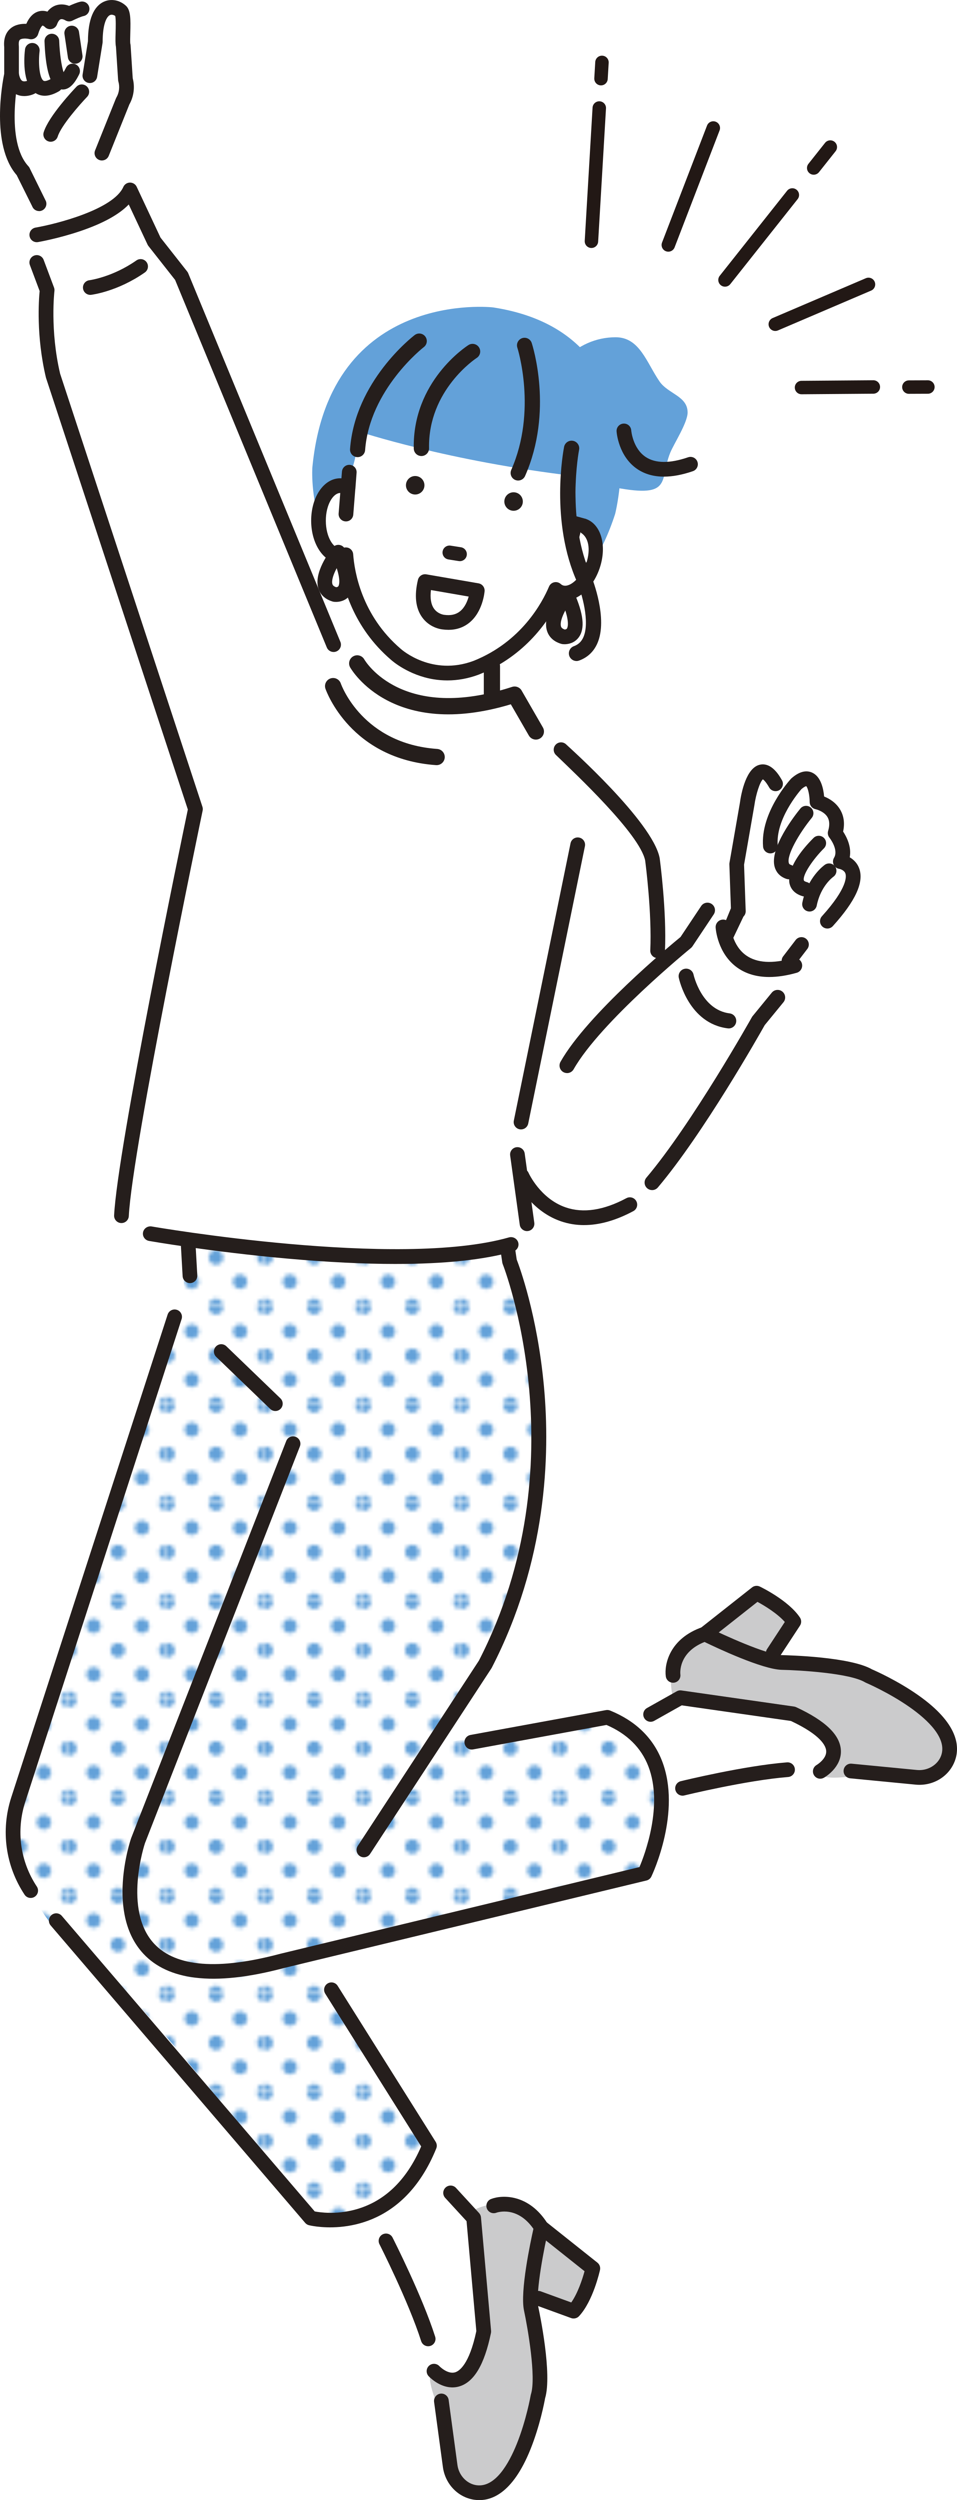 <?xml version="1.0" encoding="UTF-8"?>
<svg id="_レイヤー_2" data-name="レイヤー_2" xmlns="http://www.w3.org/2000/svg" xmlns:xlink="http://www.w3.org/1999/xlink" viewBox="0 0 687.15 1794.36">
  <defs>
    <style>
      .cls-1 {
        fill: none;
      }

      .cls-2 {
        fill: #221815;
      }

      .cls-3 {
        fill: #63a1d9;
      }

      .cls-4 {
        fill: #cbcbcc;
      }

      .cls-5 {
        fill: #251e1c;
      }

      .cls-6 {
        fill: #251e1c;
      }

      .cls-7 {
        fill: #fff;
      }

      .cls-8 {
        fill: url(#_新規パターンスウォッチ_3);
      }
    </style>
    <pattern id="_新規パターンスウォッチ_3" data-name="新規パターンスウォッチ 3" x="0" y="0" width="25.63" height="25.63" patternTransform="translate(5686.66 17707.71) scale(2.71)" patternUnits="userSpaceOnUse" viewBox="0 0 25.63 25.63">
      <g>
        <rect class="cls-1" x="0" y="0" width="25.63" height="25.63"/>
        <path class="cls-3" d="M25.63,27.56c1.06,0,1.92-.86,1.92-1.92s-.86-1.92-1.92-1.92-1.92.86-1.92,1.92.86,1.92,1.92,1.92Z"/>
        <path class="cls-3" d="M12.82,27.56c1.06,0,1.92-.86,1.92-1.92s-.86-1.92-1.92-1.92-1.92.86-1.92,1.92.86,1.92,1.92,1.92Z"/>
        <path class="cls-3" d="M0,27.56c1.06,0,1.92-.86,1.92-1.92s-.86-1.92-1.92-1.92-1.92.86-1.92,1.92.86,1.92,1.92,1.92Z"/>
        <path class="cls-3" d="M25.63,14.74c1.06,0,1.92-.86,1.92-1.92s-.86-1.92-1.92-1.92-1.92.86-1.92,1.92.86,1.92,1.92,1.92Z"/>
        <path class="cls-3" d="M12.82,14.74c1.06,0,1.92-.86,1.92-1.92s-.86-1.92-1.92-1.92-1.92.86-1.92,1.92.86,1.92,1.92,1.92Z"/>
        <path class="cls-3" d="M0,14.74c1.06,0,1.92-.86,1.92-1.92s-.86-1.92-1.92-1.92-1.92.86-1.92,1.92.86,1.92,1.92,1.92Z"/>
        <path class="cls-3" d="M25.63,1.92c1.06,0,1.92-.86,1.92-1.92s-.86-1.92-1.92-1.92-1.92.86-1.92,1.92.86,1.92,1.92,1.92Z"/>
        <path class="cls-3" d="M12.82,1.92c1.06,0,1.92-.86,1.92-1.92s-.86-1.92-1.92-1.92-1.92.86-1.92,1.92.86,1.92,1.92,1.92Z"/>
        <path class="cls-3" d="M0,1.92c1.06,0,1.92-.86,1.92-1.92s-.86-1.92-1.92-1.92-1.92.86-1.92,1.92.86,1.92,1.92,1.92Z"/>
        <path class="cls-3" d="M-12.82,1.92c1.06,0,1.92-.86,1.92-1.92s-.86-1.92-1.92-1.92-1.92.86-1.92,1.92.86,1.92,1.92,1.92Z"/>
        <path class="cls-3" d="M-12.82,0"/>
        <path class="cls-3" d="M6.41,21.15c1.06,0,1.92-.86,1.92-1.92s-.86-1.92-1.92-1.92-1.92.86-1.92,1.92.86,1.92,1.92,1.92Z"/>
        <path class="cls-3" d="M19.23,21.15c1.06,0,1.92-.86,1.92-1.92s-.86-1.92-1.92-1.92-1.92.86-1.92,1.92.86,1.92,1.92,1.92Z"/>
        <path class="cls-3" d="M6.41,8.33c1.06,0,1.92-.86,1.92-1.92s-.86-1.92-1.92-1.92-1.92.86-1.92,1.92.86,1.92,1.92,1.92Z"/>
        <path class="cls-3" d="M19.23,8.33c1.06,0,1.92-.86,1.92-1.92s-.86-1.92-1.92-1.92-1.92.86-1.92,1.92.86,1.92,1.92,1.92Z"/>
        <path class="cls-3" d="M-6.41,8.33c1.06,0,1.92-.86,1.92-1.92s-.86-1.92-1.92-1.92-1.92.86-1.92,1.92.86,1.92,1.92,1.92Z"/>
        <path class="cls-3" d="M-6.41,6.41"/>
      </g>
    </pattern>
  </defs>
  <g id="_レイヤー_1-2" data-name="レイヤー_1">
    <g>
      <g>
        <path class="cls-7" d="M504.25,1202.46s-40.67,34.03-80.41,49.95l28.58,42.6s98.71-29.45,159.46-25.83c0,0,12.76-50.51-107.64-66.72Z"/>
        <path class="cls-4" d="M543.03,1145.19l-36.41,27.61s-32.58,10.72-23.13,46.62l81.23,10.06s53.66,15.33,22.7,41.01c0,0-3.73,9.09,29.07,3.6l33.66,1.56s52.04.37,20.04-42.66c0,0-40.67-50.18-108.19-37.7,0,0-14-4.04-3.01-17.74l10.46-14.33s-6.86-14.74-26.42-18.03Z"/>
        <path class="cls-6" d="M588.34,1276.57c1.08.13,2.2-.07,3.22-.64.52-.29,12.71-7.31,12.23-19.47-.44-11.17-10.95-21.37-32.14-31.2-.47-.22-.96-.36-1.47-.44l-80.96-11.57c-1.14-.18-2.32.05-3.33.63l-21.33,11.99c-2.54,1.43-3.44,4.65-2.01,7.19,1.43,2.54,4.64,3.45,7.19,2.01l19.76-11.11,78.41,11.21c21.63,10.16,25.16,17.93,25.33,21.68.25,5.62-6.82,9.87-6.89,9.91-2.52,1.45-3.4,4.67-1.96,7.19.86,1.51,2.34,2.43,3.94,2.63Z"/>
        <path class="cls-6" d="M489.43,1288.74c.62.08,1.26.05,1.9-.11.44-.11,44.85-10.91,74.56-13.24,2.91-.23,5.08-2.77,4.85-5.67-.23-2.91-2.77-5.08-5.67-4.85-30.57,2.39-74.4,13.06-76.25,13.51-2.83.69-4.57,3.55-3.87,6.38.54,2.19,2.37,3.72,4.48,3.98Z"/>
        <path class="cls-6" d="M610.33,1276.31s.1.01.14.02l46.93,4.53c12.56,1.22,24.19-5.88,28.29-17.25,3.72-10.33,2.17-26.86-26.33-46.91-14.88-10.47-30.7-17.49-33.21-18.57-15.65-8.99-59.7-10.12-64.7-10.22-11.09-.35-41.99-14.48-52.95-19.9-1.26-.63-2.72-.72-4.06-.26-23.64,8.14-27.59,26.74-26.38,35.43.4,2.89,3.08,4.89,5.96,4.5,2.87-.4,4.88-3.04,4.5-5.92-.09-.74-1.6-15.74,17.35-23.29,9.12,4.42,41.33,19.58,55.32,19.99,12.96.26,48.89,2.37,59.87,8.92.21.12.42.23.64.33.17.07,16.74,7.17,31.7,17.71,12.67,8.93,26.83,22.19,22.36,34.61-2.42,6.72-9.71,11.06-17.34,10.32l-46.93-4.53c-2.9-.28-5.48,1.84-5.76,4.75-.28,2.85,1.77,5.39,4.6,5.75Z"/>
        <path class="cls-6" d="M554.53,1191.66c1.93.24,3.92-.6,5.07-2.34l14.8-22.57c1.16-1.77,1.15-4.06-.02-5.83-8.2-12.29-28-21.84-28.84-22.24-1.81-.87-3.97-.62-5.54.62l-37.11,29.28c-2.29,1.81-2.68,5.12-.87,7.41,1.81,2.29,5.12,2.68,7.41.87l34.45-27.18c5.44,2.94,14.37,8.46,19.64,14.42l-12.73,19.42c-1.6,2.44-.92,5.71,1.52,7.31.7.46,1.46.73,2.24.82Z"/>
      </g>
      <g>
        <path class="cls-7" d="M359.3,1603.59s-42.43-31.81-67.02-66.85l-34.94,37.57s51.25,89.35,61.63,149.32c0,0,52.09.87,40.32-120.04Z"/>
        <path class="cls-4" d="M423.92,1628.23l-35.21-29.13s-17.89-29.26-50.68-11.86l8.79,81.37s-2.64,55.75-34.73,31.48c0,0-9.7-1.55,3.15,29.12l6.18,33.13s11.55,50.75,46.11,9.75c0,0,39.54-51.07,11.95-113.95,0,0,.73-14.56,16.58-6.99l16.34,6.9s12.78-10.05,11.51-29.84Z"/>
        <path class="cls-6" d="M322.62,1713.34c2.16.27,4.48.17,6.88-.5,10.77-2.98,18.3-15.55,23.02-38.42.1-.51.13-1.02.09-1.53l-7.26-81.46c-.1-1.16-.59-2.25-1.37-3.1l-16.55-18.02c-1.97-2.15-5.31-2.29-7.46-.32-2.15,1.97-2.29,5.31-.32,7.46l15.34,16.7,7.03,78.9c-5.15,24.32-12.43,28.82-15.34,29.63-5.41,1.49-11.11-4.37-11.17-4.43-1.97-2.14-5.32-2.28-7.46-.31-2.15,1.97-2.28,5.31-.31,7.46.32.35,6.47,6.91,14.87,7.95Z"/>
        <path class="cls-6" d="M306.79,1683.9c.73.09,1.5.03,2.25-.21,2.78-.89,4.31-3.85,3.42-6.63-9.32-29.21-29.73-69.43-30.59-71.13-1.32-2.6-4.5-3.63-7.1-2.31-2.6,1.32-3.63,4.5-2.31,7.1.21.41,20.89,41.17,29.94,69.55.65,2.03,2.4,3.39,4.38,3.63Z"/>
        <path class="cls-6" d="M341.07,1794.17c.07,0,.14.02.21.03,10.91,1.26,26.64-4.03,39.64-36.37,6.78-16.88,10-33.88,10.48-36.57,5.17-17.29-3.8-60.43-4.85-65.32-2.22-10.86,4.49-44.18,7.26-56.1.32-1.37.08-2.82-.68-4.01-13.33-21.15-32.34-20.74-40.53-17.58-2.72,1.05-4.07,4.11-3.02,6.83,1.05,2.7,4.09,4.05,6.79,3.03.72-.26,14.97-5.14,26.64,11.56-2.22,9.89-9.6,44.73-6.8,58.43,2.71,12.68,8.88,48.14,5.01,60.32-.07.23-.13.46-.17.7-.03.18-3.15,17.94-9.99,34.91-5.8,14.38-15.46,31.2-28.58,29.68-.04,0-.08,0-.12-.01-7.04-.87-12.88-6.95-13.9-14.5l-6.32-46.72c-.39-2.89-3.05-4.91-5.94-4.52-2.89.39-4.91,3.05-4.52,5.94l6.32,46.72c1.68,12.43,11.15,22.09,23.06,23.56Z"/>
        <path class="cls-6" d="M411.26,1663.98c1.65.2,3.34-.38,4.51-1.64,10.08-10.8,14.85-32.26,15.05-33.16.43-1.97-.3-4-1.87-5.25l-36.99-29.42c-2.28-1.82-5.6-1.44-7.42.84-1.81,2.28-1.44,5.6.84,7.42l34.34,27.32c-1.61,5.97-4.95,15.92-9.54,22.42l-21.82-7.95c-2.74-1.01-5.77.41-6.77,3.15-1,2.74.41,5.77,3.15,6.77l25.35,9.24c.38.14.77.23,1.16.28Z"/>
      </g>
      <path class="cls-7" d="M360.79,847.66l-233.03-26.81,4.64,110.6L10.2,1293.25s-4.68,70.73,46.02,105.53c50.7,34.8,165.51,193.67,165.51,193.67,0,0,81.76-2.1,88.22-54.28l-84.93-136.84,239.2-55.96s38.76-99.11-30.73-113.83l-118.61,19.95,33.29-54.96s70.83-127.74,17.22-287.19l-4.59-61.69Z"/>
      <path class="cls-8" d="M360.79,847.66l-233.03-26.81,4.64,110.6L10.2,1293.25s-4.68,70.73,46.02,105.53c50.7,34.8,165.51,193.67,165.51,193.67,0,0,81.76-2.1,88.22-54.28l-84.93-136.84,239.2-55.96s38.76-99.11-30.73-113.83l-118.61,19.95,33.29-54.96s70.83-127.74,17.22-287.19l-4.59-61.69Z"/>
      <path class="cls-6" d="M260.64,1332.97c1.93.24,3.93-.61,5.07-2.35l87.12-133.19c.1-.15.19-.31.27-.47,39.36-76.32,42.09-152.02,37.45-202.09-4.74-51.13-17.58-85.83-19.54-90.9l-5.47-36.77c-.43-2.88-3.12-4.87-6-4.44-2.88.43-4.87,3.11-4.44,6l5.56,37.36c.06.41.17.81.32,1.19.57,1.41,55.72,143.04-17.13,284.57l-86.97,132.97c-1.6,2.44-.91,5.71,1.53,7.31.7.46,1.46.73,2.24.82Z"/>
      <path class="cls-6" d="M227.42,1598.03c16.02,1.98,62.18,2.13,85.82-56.02.64-1.57.48-3.36-.42-4.8l-70.36-111.94c-1.55-2.47-4.8-3.22-7.28-1.66-2.47,1.55-3.21,4.81-1.66,7.28l68.9,109.62c-10.7,24.79-26.92,40.12-48.24,45.58-13.16,3.37-24.27,1.83-28.19,1.09l-181.6-212.12c-1.89-2.22-5.23-2.47-7.44-.58-2.21,1.9-2.47,5.23-.58,7.44l182.75,213.47c.7.81,1.62,1.4,2.66,1.67.11.03,2.17.54,5.63.97Z"/>
      <path class="cls-6" d="M21.39,1362.15c1.21.15,2.47-.11,3.56-.84,2.43-1.61,3.1-4.88,1.49-7.31-11.95-18.05-14.97-40.21-8.29-60.8l112.25-346.47c.9-2.77-.62-5.75-3.39-6.65-2.77-.9-5.75.62-6.65,3.39L8.1,1289.94c-7.68,23.66-4.2,49.14,9.53,69.89.89,1.34,2.28,2.14,3.76,2.33Z"/>
      <path class="cls-6" d="M135.75,920.88c.31.04.63.05.95.03,2.91-.17,5.14-2.66,4.97-5.57l-3.84-67.71c-.17-2.91-2.66-5.13-5.57-4.97-2.91.17-5.14,2.66-4.97,5.57l3.84,67.71c.15,2.59,2.13,4.63,4.62,4.94Z"/>
      <path class="cls-6" d="M197.06,1012.68c1.59.2,3.25-.33,4.45-1.58,2.02-2.1,1.96-5.44-.14-7.46l-38.84-37.41c-2.1-2.02-5.44-1.96-7.46.14-2.02,2.1-1.96,5.44.14,7.46l38.84,37.41c.85.82,1.92,1.3,3.01,1.44Z"/>
      <path class="cls-6" d="M140.06,1419.39c17.23,2.13,38.54-.17,63.82-6.91l260.3-62.81c1.55-.37,2.84-1.42,3.53-2.86.9-1.88,21.8-46.48,7.64-82.98-6.42-16.54-18.97-28.71-37.31-36.17-.93-.38-1.95-.48-2.94-.3l-97.29,17.84c-2.87.53-4.77,3.28-4.24,6.14.53,2.87,3.27,4.77,6.14,4.24l95.75-17.56c14.76,6.35,24.86,16.3,30.03,29.59,10.86,27.94-2.47,63.25-6.33,72.41l-257.89,62.23c-44.56,11.88-74.98,9.46-90.53-7.16-22.6-24.15-6.83-71.69-6.67-72.17l111.27-284.82c1.06-2.72-.28-5.78-3-6.84-2.73-1.07-5.78.28-6.84,3l-111.35,285.04c-.83,2.41-18.05,54.18,8.85,82.98,8.82,9.44,21.2,15.14,37.04,17.11Z"/>
      <path class="cls-7" d="M68.72,12.34s-4.62-22.34-18.05-2.58c0,0-6.12-13.44-16.8,6.46,0,0-7.75-9.05-12.92,6.46,0,0-13.21-7.54-12.92,11.63v23.26S-1.03,105.39,18.36,123.48l17.35,41.96s-16.84-.71-14.25,12.22l11.87,29.26s-8.18,26.54,4.74,62.72l103.84,311.43s-52.99,232.62-55.57,298.53c0,0,166.71,47.82,292.07,6.46l-9.05-69.79,7.26,37.05s30.54,41.23,68.72,15.27c0,0,11.55-6.47,61.08-71.77l58.21-83.77c2.81-4.04,3.82-9.06,2.8-13.87l-.92-4.31s61.76-60.52,41.56-75.13c0,0-2.58-16.8-9.05-23.26,0,0,1.29-18.09-10.34-19.39,0,0,0-31.02-18.09-16.8l-10.34,5.17s-12.92-33.6-20.68,1.29l-10.34,51.69-4.04,30.46c-.17,1.29-1.7,1.88-2.69,1.04l-14.56,3.33-33.6,41.23-5.82-86.3s-37.93-49.04-75.87-78.65c-21.08-16.46-8.18-14.66-24.06-30.53,0,0-8.33,4.63-15.73-.93-27.12-20.34-64-27.2-90.67-35.16-12.58-3.75-9.16,9.25-18.5,9.25l-6.48-12.03-103.1-257.13-21.97-25.85-16.8-37.48-8.75.27h0s-9.61-13.29-13.45-24.81l17.57-47.27-2.58-47.82s-1.29-27.14-19.43-7.75Z"/>
      <path class="cls-3" d="M493.73,295.99c0,7.45-9.88,22.51-12.5,28.97-7.85,19.37,2.29,32.83-39.2,24.99-28.05-5.3-51.69-24.16-51.69-53.95s23.14-53.95,51.69-53.95c17.3,0,22.18,18.15,31.56,31.77,6.1,8.86,20.13,10.45,20.13,22.19Z"/>
      <path class="cls-3" d="M353.98,220.62s-117.35-13.59-129.7,114.88c0,0-6.18,82.76,74.12,109.94,0,0,106.23,38.29,143.29-76.59,0,0,33.35-129.7-87.7-148.23Z"/>
      <path class="cls-7" d="M411.75,377.13s1.53-1.78,1.53-35.38c-91.62-10.69-155.76-32.07-155.76-32.07,0,0-1.23,47.81-26.43,47.81,0,0-10.34,38.77,17.45,43.29,0,0,5.82,34.89,20.68,52.99,0,0,1.04,24.32-15.76,29.49,0,0-15.9,44.82,51.95,77.77,0,0,1.61,18.67,61.05-13.64,0,0-15.82-3.81-8.07-77.47,0,0,32.95-18.09,39.42-43.94,0,0,22.62,7.11,31.02-29.72,0,0-6.08-24.95-17.06-19.13Z"/>
      <path class="cls-6" d="M284.34,907.17c-23.05,0-49.1-1.28-78.05-3.86-54.11-4.81-98.79-12.58-99.24-12.66-2.93-.51-4.89-3.26-4.36-6.13.52-2.87,3.33-4.77,6.26-4.27,1.76.31,176.8,30.53,256.45,7.86,2.87-.81,5.86.79,6.69,3.59.83,2.8-.81,5.73-3.67,6.54-20.86,5.94-49.01,8.92-84.08,8.92Z"/>
      <path class="cls-6" d="M239.53,467.95c-2,0-3.91-1.14-4.8-3.07L125.73,200.91l-19.15-24.33c-.25-.32-.46-.66-.63-1.02l-13.51-28.8c-6.92,7.19-18.49,13.58-34.57,19.04-15.71,5.34-29.96,7.85-30.55,7.95-2.86.51-5.6-1.42-6.1-4.29-.5-2.87,1.42-5.6,4.29-6.11,15.1-2.63,55.85-13.01,63.04-29.18.84-1.89,2.7-3.11,4.77-3.14,2.1.02,3.96,1.17,4.83,3.04l17.1,36.46,19.16,24.35c.25.32.47.68.65,1.05l109.27,264.54c1.22,2.65.06,5.78-2.58,7-.72.33-1.47.49-2.21.49Z"/>
      <path class="cls-6" d="M87.21,877.81c-.09,0-.18,0-.27,0-2.91-.14-5.15-2.62-5.01-5.53,2.4-48.06,48.46-269.79,52.94-291.29L33.04,271.23c-.04-.12-.07-.25-.1-.37-7.03-29.69-5.09-55.81-4.48-61.96l-7-18.67c-1.02-2.73.36-5.77,3.09-6.8,2.74-1.03,5.77.36,6.8,3.09l7.44,19.84c.3.79.4,1.65.3,2.49-.03.28-3.29,28.1,4.09,59.38l102.2,310.88c.27.86.32,1.78.13,2.67-.5,2.42-50.59,242.39-53.02,291.01-.14,2.82-2.47,5.02-5.27,5.02Z"/>
      <path class="cls-5" d="M378.41,883.58c-2.59,0-4.86-1.91-5.22-4.55l-6.89-49.71c-.4-2.89,1.62-5.55,4.5-5.95,2.9-.39,5.55,1.62,5.95,4.5l6.89,49.71c.4,2.89-1.62,5.55-4.5,5.95-.25.03-.49.05-.73.05Z"/>
      <path class="cls-6" d="M472.2,687.63c-.08,0-.16,0-.25,0-2.91-.13-5.16-2.6-5.03-5.51,1.21-26.65-3.32-61.84-3.69-64.58-3.97-19.07-50.11-62.2-64.05-75.68-2.1-2.03-2.15-5.37-.13-7.46,2.02-2.1,5.36-2.15,7.46-.13,2.15,2.08,61.88,55.24,67.1,81.36.02.11.04.22.06.33.21,1.54,5.09,38.07,3.79,66.65-.13,2.83-2.46,5.04-5.27,5.04Z"/>
      <path class="cls-6" d="M566.52,694.87c-1.2,0-2.4-.4-3.39-1.23-2.23-1.87-2.53-5.2-.66-7.44l8.96-11.71c1.87-2.24,5.2-2.53,7.44-.66,2.23,1.87,2.53,5.2.66,7.44l-8.96,11.71c-1.05,1.25-2.54,1.89-4.05,1.89Z"/>
      <path class="cls-6" d="M419.39,879.28c-5.82,0-11.43-.93-16.79-2.79-22.66-7.87-32.33-29.53-32.73-30.45-1.16-2.67.06-5.78,2.73-6.95,2.66-1.16,5.77.05,6.94,2.72.12.26,8.38,18.46,26.62,24.74,12.62,4.35,27.29,2.12,43.6-6.6,2.58-1.38,5.77-.41,7.14,2.16,1.37,2.57.41,5.77-2.16,7.14-12.48,6.67-24.31,10.02-35.35,10.02Z"/>
      <path class="cls-6" d="M522.93,674.48c-1.38,0-2.76-.54-3.79-1.61-2.03-2.1-1.97-5.44.12-7.46l5.55-13.53-1.11-31.48c-.01-.36.01-.73.07-1.09l7.44-42.78c1.03-7.56,4.57-25.79,14.67-27.75,8.28-1.6,13.77,8,15.57,11.16,1.45,2.53.57,5.76-1.96,7.2-2.53,1.44-5.76.57-7.2-1.96-2.32-4.05-3.88-5.42-4.52-5.85-2.13,1.9-5.01,10.66-6.13,18.83l-7.38,42.43,1.17,33.27c.05,1.49-.53,2.94-1.61,3.98l-7.23,15.16c-1.03.99-2.35,1.48-3.67,1.48Z"/>
      <path class="cls-6" d="M594.07,666.42c-1.26,0-2.53-.45-3.54-1.36-2.16-1.96-2.33-5.29-.37-7.46,18.53-20.48,17.58-28.69,16.85-30.71-.96-2.65-4.35-3.29-4.38-3.3-1.75-.25-3.26-1.36-4.02-2.96-.76-1.6-.67-3.47.24-4.98,3.5-5.84-3.19-14.3-3.26-14.38-1.11-1.36-1.49-3.2-.99-4.88,1.22-4.08,1.07-7.43-.46-9.97-2.58-4.29-8.49-5.64-8.54-5.65-2.47-.49-4.24-2.66-4.24-5.18-.01-4.69-1.22-10.14-2.49-11.36-.38.09-1.48.47-3.4,2.11-1.93,2.2-18.6,21.77-17.05,40.43.24,2.9-1.92,5.46-4.82,5.7-2.91.24-5.46-1.92-5.7-4.82-2.03-24.34,19.07-47.66,19.97-48.64.13-.14.27-.28.41-.41,5.4-4.73,10.41-6.1,14.87-4.07,6.3,2.86,8.1,11.52,8.59,17.14,3.48,1.39,8.36,4.15,11.45,9.31,2.73,4.55,3.46,9.87,2.19,15.84,2.36,3.58,6.21,10.85,4.74,18.49,2.73,1.59,5.43,4.14,6.82,8,3.55,9.83-2.65,23.37-18.95,41.38-1.04,1.15-2.48,1.74-3.92,1.74Z"/>
      <path class="cls-6" d="M566.38,631.08c-.55,0-1.12-.09-1.67-.27-5.49-1.83-7.64-5.64-8.47-8.52-3.96-13.67,14.68-37.38,18.45-41.99,1.85-2.26,5.17-2.59,7.43-.74,2.26,1.84,2.59,5.17.75,7.43-9.18,11.24-18.09,26.81-16.48,32.38.12.41.28.97,1.66,1.44,2.77.92,4.26,3.91,3.34,6.68-.74,2.21-2.8,3.61-5.01,3.61Z"/>
      <path class="cls-6" d="M577.96,643.48c-.46,0-.93-.06-1.39-.19-6.47-1.77-8.79-5.75-9.59-8.78-.79-2.96-1.87-14.08,17.17-33.11,2.06-2.06,5.4-2.06,7.46,0,2.06,2.06,2.06,5.4,0,7.46-7.67,7.68-15.48,18.99-14.43,22.94.17.63,1.27,1.06,2.16,1.3,2.81.77,4.47,3.67,3.7,6.48-.64,2.35-2.77,3.89-5.09,3.89Z"/>
      <path class="cls-6" d="M581.27,654.22c-.34,0-.69-.03-1.04-.1-2.86-.57-4.71-3.35-4.14-6.21,3.68-18.41,15.71-26.93,16.22-27.28,2.4-1.66,5.68-1.06,7.34,1.34,1.66,2.39,1.07,5.66-1.31,7.33-.43.31-9.11,6.68-11.91,20.69-.5,2.51-2.7,4.25-5.17,4.25Z"/>
      <path class="cls-6" d="M64.83,211.64c-2.63,0-4.91-1.97-5.23-4.65-.35-2.89,1.71-5.52,4.6-5.87h0c.16-.02,16.56-2.18,33.74-14.21,2.39-1.67,5.68-1.09,7.35,1.3,1.67,2.39,1.09,5.68-1.3,7.35-19.46,13.62-37.76,15.94-38.52,16.04-.21.03-.42.04-.63.04Z"/>
      <path class="cls-6" d="M73.16,115.18c-.65,0-1.32-.12-1.96-.38-2.71-1.08-4.02-4.16-2.93-6.86l14.95-37.25c.1-.24.21-.47.34-.7,2.02-3.45,2.54-7.64,1.43-11.49-.11-.36-.17-.74-.19-1.12l-1.54-23.78c-.45-2.17-.4-5.26-.26-10.19.1-3.46.27-9.71-.26-11.94-1.05-.74-2.5-1.22-3.71-.68-2.58,1.12-5.33,6.77-5.33,19.26,0,.28-.02.56-.07.84l-3.89,24.27c-.46,2.88-3.16,4.84-6.05,4.38-2.88-.46-4.84-3.17-4.38-6.05l3.83-23.86c.07-15.57,4-25.16,11.67-28.51,5.1-2.23,11.24-1.03,15.63,3.04,3.41,3.16,3.4,9.49,3.12,19.56-.08,2.82-.19,6.68.03,7.72.1.36.15.67.18,1.05l1.53,23.69c1.65,6.31.78,13.1-2.42,18.78l-14.81,36.91c-.83,2.06-2.81,3.31-4.9,3.31Z"/>
      <path class="cls-6" d="M36.41,101.75c-.51,0-1.04-.08-1.55-.24-2.79-.86-4.35-3.81-3.49-6.6,3.57-11.61,21.52-30.56,23.55-32.69,2.02-2.1,5.36-2.17,7.46-.16,2.11,2.02,2.18,5.36.16,7.46-5.05,5.27-18.68,20.66-21.09,28.49-.7,2.27-2.79,3.73-5.04,3.73Z"/>
      <path class="cls-6" d="M28.05,151.5c-2.14,0-4.15-1.31-4.94-3.43l-11.13-22.37C-6.8,104.15,1.8,58.87,3.03,52.93v-19.01c-.72-7.3,1.99-11.31,4.41-13.4,3.48-3.01,8.02-3.54,11.43-3.4,2.27-5.1,5.39-8.14,9.31-9.06,2.16-.51,4.14-.27,5.84.29,2.07-2.66,4.41-3.94,6.29-4.56,3.63-1.18,7.03-.44,9.34.44,2.35-1.08,5.82-2.55,8.25-3.04,2.87-.57,5.64,1.28,6.21,4.14.57,2.86-1.28,5.64-4.14,6.21-1.65.33-5.66,2.11-7.98,3.27-1.69.85-3.71.72-5.29-.33-.54-.34-2.12-1.01-3.16-.64-.91.31-1.86,1.64-2.6,3.66-.63,1.72-2.11,2.99-3.91,3.35-1.79.36-3.65-.23-4.9-1.57-.42-.42-1.27-.93-1.6-.93.02,0-1.55.84-3.13,6.08-.82,2.73-3.65,4.31-6.4,3.59-1.97-.49-5.42-.6-6.69.51-1.05.92-.89,3.49-.78,4.55.02.19.03.39.03.58v19.84c0,.38-.04.76-.12,1.13-.1.46-9.92,46.53,6.98,64.72.47.5.83,1.1,1.08,1.74l11.48,23.3c1.02,2.73-.36,5.77-3.09,6.8-.61.23-1.24.34-1.85.34Z"/>
      <path class="cls-6" d="M17.43,68.96c-1.92,0-4.03-.36-6.11-1.43-4.37-2.22-7.13-6.66-8.22-13.19-.48-2.88,1.46-5.6,4.34-6.07,2.88-.48,5.59,1.46,6.07,4.34.48,2.89,1.42,4.9,2.57,5.5,1.19.63,3.19.07,3.97-.29,2.62-1.22,5.76-.13,7.02,2.47,1.26,2.6.22,5.71-2.36,7-.48.24-3.49,1.67-7.29,1.67Z"/>
      <path class="cls-6" d="M32.13,68.72c-2.85,0-5.05-.89-6.66-1.95-10-6.56-8.02-27.22-7.52-31.29.35-2.89,2.97-4.96,5.87-4.6,2.89.35,4.95,2.98,4.6,5.87-1.02,8.48-.11,19.26,2.83,21.19.91.59,3.12-.01,5.78-1.57,2.51-1.48,5.75-.64,7.23,1.87,1.48,2.51.64,5.75-1.87,7.23-4.07,2.4-7.48,3.25-10.27,3.25Z"/>
      <path class="cls-6" d="M45.13,64.25c-.55,0-1.11-.06-1.69-.19-2.56-.56-10.37-2.26-11.48-34.38-.1-2.91,2.18-5.36,5.09-5.46,2.95-.05,5.36,2.18,5.46,5.09.31,8.87,1.63,18.03,3.11,22.5.49-.77,1.08-1.8,1.78-3.18,1.3-2.61,4.47-3.67,7.08-2.36,2.61,1.3,3.66,4.47,2.36,7.08-1.55,3.09-5.45,10.89-11.71,10.89Z"/>
      <path class="cls-6" d="M53.97,45.74c-2.57,0-4.83-1.88-5.21-4.5l-2.48-16.74c-.43-2.88,1.56-5.57,4.45-6,2.88-.43,5.57,1.56,6,4.45l2.48,16.74c.43,2.88-1.56,5.57-4.45,5.99-.26.04-.52.06-.78.06Z"/>
      <path class="cls-6" d="M374.11,810.61c-.35,0-.71-.03-1.06-.11-2.86-.58-4.7-3.37-4.11-6.23l40.71-199.02c.59-2.86,3.38-4.7,6.23-4.11,2.86.58,4.7,3.37,4.11,6.23l-40.71,199.02c-.51,2.5-2.71,4.22-5.17,4.22Z"/>
      <path class="cls-5" d="M375.33,361.03c-.6,3.62-4.02,6.07-7.64,5.48-3.62-.6-6.08-4.02-5.48-7.64.6-3.62,4.02-6.07,7.64-5.47,3.62.6,6.07,4.02,5.47,7.64Z"/>
      <path class="cls-5" d="M304.68,349.36c-.6,3.62-4.02,6.07-7.64,5.48-3.62-.6-6.07-4.02-5.48-7.64.6-3.62,4.02-6.07,7.64-5.47,3.62.6,6.07,4.02,5.47,7.64Z"/>
      <g>
        <path class="cls-5" d="M411.1,369.77l-.66-1.38c0,.44.01.93.03,1.19l.63.19Z"/>
        <path class="cls-5" d="M410.45,368.39c0-.23,0-.44,0-.61,0-1.05,0-1.09-.32-1.13-.17-.03-.34.09-.38.27l.35.73c0,.85.01,2.24.08,2.19l.21.06-.22-2.11.28.59Z"/>
        <g>
          <path class="cls-5" d="M420.58,372.4c.97.13-.92-.31,0,0h0Z"/>
          <path class="cls-6" d="M420.59,372.4l-.11.33.11-.33s-9.46-2.63-9.48-2.63l.2.42-.92-.27,2.79,26.67,3.67-14.64s.04.01.06.02l.19.4c5.6,3.43,7.07,11.87,3.96,21.63l-.09-.86c-.15.5-.29.99-.46,1.49-2.85,8.3-7.7,13.12-11.28,14.86-1.86.91-3.59,1.13-4.99.65-.57-.2-1.11-.53-1.67-1.03-1.26-1.12-3.01-1.58-4.67-1.2-1.66.37-3.04,1.53-3.7,3.09-4.83,11.45-19.79,39.56-54.15,53.31-29.78,11.09-51.35-7.78-52.26-8.59-28.18-24.1-33.3-55.54-34.19-67.94-.12-1.69-1.06-3.23-2.51-4.12-1.43-.88-3.27-1.01-4.81-.36-.68.29-1.3.43-1.89.44,0,0,0,0-.01,0-4.9,0-10.38-8.17-10.42-19.92-.04-11.76,5.39-19.97,10.29-19.99.02,0,.04,0,.06,0l-1.17,14.7c-.11,1.41.33,2.78,1.26,3.86.91,1.07,2.18,1.71,3.57,1.82,2.94.24,5.45-1.93,5.69-4.83l1.44-18.13c.03-.14.06-.27.07-.47l.87-11.46c.24-2.93-1.88-5.42-4.82-5.69-2.92-.23-5.45,1.93-5.69,4.83l-.38,4.85c-.32-.02-.63-.04-.92-.04-11.72.05-20.86,13.47-20.81,30.57.06,16.57,8.93,29.85,20.25,30.41,2.08,15.94,9.68,45.88,37.16,69.37.49.44,12.21,10.91,30.44,13.92,3.3.54,6.62.82,9.94.82,7.53,0,15.08-1.4,22.54-4.18,0,0,.05-.02.15-.06,33.68-13.45,50.53-39.36,57.63-53.79,10.92,3.13,23.56-6.59,28.96-22.28,5.55-16.17,1.21-31.82-9.88-35.64Z"/>
        </g>
      </g>
      <g>
        <g>
          <path class="cls-6" d="M329.55,401.79c2.24.35,4.35-1.18,4.7-3.42.35-2.24-1.18-4.35-3.42-4.7l-7.41-1.16c-2.24-.35-4.35,1.18-4.7,3.42-.35,2.24,1.18,4.35,3.42,4.7l7.41,1.16Z"/>
          <path class="cls-6" d="M330.18,402.19c-.23,0-.46-.02-.69-.05h0l-7.41-1.16c-1.18-.18-2.21-.82-2.91-1.78-.7-.96-.98-2.14-.8-3.31.38-2.42,2.65-4.09,5.09-3.71l7.42,1.16c2.42.38,4.09,2.67,3.71,5.09-.34,2.19-2.24,3.76-4.4,3.76ZM329.6,401.45c2.06.31,3.98-1.09,4.31-3.14.32-2.05-1.09-3.98-3.14-4.3l-7.42-1.16c-2.05-.31-3.98,1.08-4.3,3.14-.16.99.08,1.99.68,2.8.59.81,1.46,1.35,2.46,1.5l7.41,1.16Z"/>
        </g>
        <g>
          <path class="cls-6" d="M320.31,400.56c-.51-.32-.96-.73-1.33-1.23-.74-1.01-1.03-2.25-.84-3.48.19-1.24.86-2.32,1.87-3.06,1.01-.74,2.25-1.04,3.48-.84l7.41,1.16c1.24.2,2.32.86,3.06,1.87.74,1.01,1.04,2.25.84,3.48-.19,1.24-.86,2.32-1.87,3.06-1.01.74-2.25,1.04-3.48.84h0l-7.42-1.16c-.62-.1-1.21-.32-1.73-.64ZM332.04,394.72c-.39-.24-.84-.41-1.31-.48l-7.42-1.17c-.93-.15-1.87.08-2.63.63-.76.56-1.26,1.38-1.41,2.31-.15.93.08,1.87.64,2.63.56.76,1.38,1.27,2.31,1.41l7.42,1.17c.93.15,1.87-.08,2.63-.63.76-.56,1.27-1.38,1.41-2.31.15-.93-.08-1.87-.64-2.63-.28-.38-.62-.69-1-.93ZM329.55,401.79h0s0,0,0,0Z"/>
          <path class="cls-6" d="M330.19,402.76c-.26,0-.53-.02-.79-.06l-7.41-1.17c-.67-.11-1.29-.34-1.86-.68h0c-.56-.34-1.04-.79-1.43-1.32-.79-1.09-1.11-2.42-.9-3.74.21-1.33.92-2.49,2.01-3.28,1.08-.79,2.41-1.11,3.74-.9l7.42,1.16c1.33.21,2.49.92,3.28,2.01.79,1.09,1.11,2.42.9,3.74-.2,1.33-.92,2.49-2,3.28-.87.63-1.9.97-2.95.97ZM329.78,402.05c1.07.1,2.09-.19,2.95-.81.94-.68,1.55-1.69,1.73-2.83.18-1.14-.09-2.29-.78-3.23-.68-.94-1.69-1.55-2.84-1.73l-7.42-1.16c-1.15-.18-2.29.1-3.23.78-.94.68-1.55,1.69-1.73,2.84-.18,1.14.1,2.29.78,3.23.34.46.75.84,1.23,1.14h0c.49.3,1.03.5,1.6.59l7.17,1.13c-.04-.06-.06-.12-.06-.19,0-.06.02-.12.05-.18.02-.03.05-.06.07-.09l-7.17-1.13c-1.03-.16-1.93-.71-2.53-1.55-.61-.84-.86-1.86-.7-2.89.16-1.02.71-1.92,1.55-2.53.84-.61,1.85-.86,2.89-.7l7.42,1.17c.51.08,1,.26,1.43.53h0c.43.27.8.61,1.1,1.02.61.84.86,1.87.69,2.89-.16,1.02-.71,1.92-1.55,2.53-.76.56-1.66.81-2.63.73.04.06.07.13.07.2,0,.06-.02.13-.05.18-.02.03-.04.05-.06.07ZM322.76,393.37c-.67,0-1.32.21-1.87.61-.69.5-1.14,1.24-1.27,2.09-.13.84.07,1.68.57,2.37.5.69,1.24,1.14,2.08,1.27l7.41,1.17c.84.13,1.69-.07,2.37-.57.69-.5,1.15-1.24,1.27-2.08.13-.84-.07-1.68-.57-2.38-.25-.34-.55-.62-.9-.84h0c-.36-.22-.76-.37-1.18-.43l-7.42-1.17c-.17-.03-.34-.04-.5-.04Z"/>
        </g>
      </g>
      <g>
        <path class="cls-7" d="M242.94,396.31s-20.03,25.2-2.58,30.37c0,0,17.45,2.58,2.58-30.37Z"/>
        <path class="cls-6" d="M241.19,432c-.84,0-1.42-.07-1.61-.1-.25-.04-.49-.09-.73-.16-6.64-1.97-9.22-6.16-10.22-9.32-3.57-11.3,7.85-26.47,10.18-29.39,1.15-1.44,2.96-2.18,4.78-1.95,1.83.23,3.4,1.39,4.16,3.07,7.18,15.92,8.35,26.72,3.59,33.02-3.18,4.21-7.72,4.84-10.14,4.84ZM241.77,407.77c-2.31,4.35-3.9,8.87-3.08,11.47.14.44.46,1.44,2.65,2.21.39-.02,1.18-.12,1.59-.7.26-.36,1.97-3.26-1.17-12.99Z"/>
      </g>
      <g>
        <path class="cls-7" d="M407.06,426.68s-20.03,25.2-2.58,30.37c0,0,17.45,2.58,2.58-30.37Z"/>
        <path class="cls-6" d="M405.32,462.37c-.83,0-1.42-.07-1.61-.1-.25-.04-.49-.09-.73-.16-6.64-1.97-9.22-6.16-10.22-9.32-3.57-11.3,7.85-26.47,10.18-29.39,1.15-1.44,2.96-2.18,4.78-1.95,1.83.23,3.4,1.39,4.16,3.07,7.18,15.92,8.35,26.72,3.59,33.02-3.19,4.21-7.72,4.84-10.15,4.84ZM405.9,438.14c-2.31,4.36-3.9,8.87-3.08,11.47.14.44.46,1.44,2.65,2.21.39-.02,1.18-.12,1.59-.7.26-.36,1.97-3.26-1.16-12.99Z"/>
      </g>
      <path class="cls-6" d="M321.96,452.04c-1.45,0-2.95-.11-4.49-.32-1.41-.17-9.2-1.4-14.43-8.75-4.64-6.52-5.64-15.53-2.96-26.78.65-2.71,3.29-4.45,6.03-3.98l37.48,6.46c2.68.46,4.57,2.88,4.37,5.6-.05.6-1.22,14.83-11.03,22.71-4.2,3.37-9.22,5.07-14.97,5.07ZM309.44,423.49c-.71,5.66,0,10.18,2.11,13.24,2.7,3.9,6.99,4.49,7.17,4.51.03,0,.13.02.16.02,4.73.67,8.46-.14,11.4-2.49,3.49-2.79,5.31-7.23,6.24-10.61l-27.07-4.67Z"/>
      <path class="cls-6" d="M476.73,342.09c-7.3,0-13.64-1.78-18.98-5.33-13.7-9.13-14.99-26.4-15.03-27.13-.19-2.91,2.01-5.42,4.92-5.61,2.99-.2,5.41,2.01,5.61,4.9.02.27,1.11,12.95,10.42,19.09,7.02,4.63,17.25,4.7,30.42.18,2.75-.94,5.76.52,6.7,3.28.94,2.76-.52,5.76-3.28,6.71-7.6,2.6-14.54,3.91-20.78,3.91Z"/>
      <g>
        <path class="cls-6" d="M302.16,326.44c.17.02.34.02.52.02,2.57-.05,4.61-2.17,4.56-4.75-.82-42.37,34.23-65.29,34.59-65.52,2.16-1.38,2.8-4.26,1.42-6.43-1.38-2.17-4.25-2.81-6.42-1.43-1.63,1.03-39.82,25.85-38.9,73.56.05,2.4,1.89,4.33,4.22,4.55Z"/>
        <path class="cls-6" d="M302.08,327.28c-2.79-.26-4.93-2.56-4.99-5.36-.93-48.16,37.64-73.24,39.29-74.28,2.55-1.62,5.95-.86,7.57,1.69,1.63,2.55.87,5.95-1.68,7.58-.35.22-35.01,22.9-34.2,64.8.06,3.03-2.36,5.54-5.39,5.6h-.08c-.18,0-.35,0-.53-.02ZM337.28,249.05c-1.61,1.02-39.42,25.6-38.51,72.83.04,1.95,1.53,3.55,3.46,3.73h0c.14.01.28.02.42.02,2.1-.04,3.78-1.79,3.74-3.89-.83-42.93,34.61-66.01,34.97-66.24,1.77-1.13,2.29-3.5,1.17-5.27-.73-1.14-1.97-1.76-3.23-1.76-.7,0-1.4.19-2.04.59Z"/>
      </g>
      <path class="cls-6" d="M372.04,344.89c-.73,0-1.47-.15-2.18-.46-2.74-1.21-3.98-4.41-2.78-7.15,18.74-42.52,4.53-87.3,4.39-87.75-.93-2.85.63-5.91,3.47-6.84,2.85-.93,5.91.62,6.84,3.46.65,1.98,15.69,49.08-4.77,95.5-.9,2.03-2.88,3.24-4.97,3.24Z"/>
      <path class="cls-6" d="M256.76,328.09c-.14,0-.27,0-.41-.01-2.99-.22-5.23-2.82-5.01-5.81,3.61-48.55,44.65-80.45,46.4-81.79,2.38-1.82,5.78-1.37,7.6,1.02,1.82,2.38,1.37,5.78-1.01,7.6h0c-.39.3-38.94,30.36-42.17,73.98-.21,2.85-2.59,5.02-5.4,5.02Z"/>
      <path class="cls-6" d="M552.32,701.21c-8.97,0-16.63-2.24-22.92-6.71-14.3-10.18-15.51-28.01-15.56-28.77-.18-2.99,2.1-5.56,5.09-5.73,2.96-.17,5.55,2.09,5.73,5.07.01.19,1.04,13.55,11.1,20.65,7.68,5.42,18.88,6.11,33.33,2.04,2.88-.81,5.88.87,6.69,3.75.81,2.88-.87,5.88-3.76,6.69-7.13,2.01-13.72,3.01-19.71,3.01Z"/>
      <path class="cls-6" d="M407.16,770.17c-.9,0-1.82-.23-2.66-.7-2.61-1.47-3.52-4.78-2.05-7.39,19.29-34.14,78.91-83.62,86.18-89.58l14.82-22.23c1.66-2.49,5.03-3.17,7.52-1.5,2.49,1.66,3.16,5.03,1.5,7.52l-15.27,22.91c-.3.45-.67.86-1.09,1.2-.65.53-65.1,53.21-84.22,87.03-1,1.76-2.84,2.76-4.73,2.76Z"/>
      <path class="cls-6" d="M468.25,854.16c-1.24,0-2.48-.42-3.5-1.28-2.29-1.93-2.57-5.36-.64-7.64,32.87-38.84,75.34-114.44,75.76-115.2.16-.28.33-.54.54-.79l13.74-16.8c1.9-2.32,5.31-2.66,7.63-.76,2.32,1.9,2.66,5.31.76,7.63l-13.45,16.43c-3.81,6.77-44.09,77.94-76.71,116.49-1.07,1.27-2.6,1.92-4.14,1.92Z"/>
      <path class="cls-6" d="M523.23,738.11c-.23,0-.45-.01-.68-.04-27.95-3.49-34.89-34.99-35.17-36.33-.62-2.93,1.26-5.81,4.19-6.42,2.92-.61,5.8,1.25,6.42,4.18h0c.06.25,5.68,25.29,25.91,27.82,2.97.37,5.08,3.08,4.71,6.05-.34,2.74-2.68,4.75-5.37,4.75Z"/>
      <g>
        <path class="cls-6" d="M414.59,473.55c.31-.04.63-.12.94-.23,5.81-2.11,10.04-6.08,12.59-11.79,7.75-17.41-3.61-45.88-4.09-47.08-.03-.06-.05-.13-.08-.19-18.69-40.85-9.06-91.06-8.96-91.57.5-2.52-1.14-4.97-3.66-5.47-2.52-.5-4.97,1.14-5.47,3.66-.43,2.17-10.28,53.62,9.58,97.15,2.92,7.28,9.26,28.33,4.18,39.72-1.5,3.36-3.87,5.59-7.26,6.82-2.42.88-3.66,3.55-2.79,5.96.76,2.11,2.89,3.32,5.02,3.02Z"/>
        <path class="cls-6" d="M414.71,474.38c-2.55.36-5.05-1.14-5.93-3.57-.5-1.38-.43-2.87.19-4.2.62-1.33,1.72-2.34,3.1-2.84,3.16-1.15,5.38-3.23,6.78-6.37,4.96-11.12-1.34-31.97-4.18-39.03-19.97-43.77-10.07-95.48-9.64-97.66.59-2.97,3.48-4.92,6.45-4.32,1.44.28,2.68,1.11,3.5,2.33.82,1.22,1.11,2.68.82,4.12-.1.5-9.7,50.4,8.9,91.06,0,0,.09.21.09.22.49,1.22,11.98,30.01,4.08,47.74-2.64,5.93-7.04,10.05-13.07,12.24-.2.07-.41.13-.61.18-.16.04-.33.07-.49.09ZM406.67,321.04c-.43,2.16-10.23,53.35,9.54,96.67,2.92,7.28,9.36,28.72,4.17,40.37-1.6,3.58-4.13,5.95-7.74,7.26-.96.35-1.72,1.05-2.16,1.97-.43.92-.48,1.96-.13,2.92.61,1.69,2.35,2.73,4.12,2.48h0c.26-.04.52-.1.77-.19,5.59-2.03,9.66-5.84,12.11-11.34,7.61-17.08-3.62-45.24-4.17-46.58-18.82-41.14-9.12-91.57-9.02-92.08.2-1,0-2.02-.57-2.86-.57-.85-1.43-1.42-2.43-1.62-.55-.11-1.1-.09-1.61.03-1.41.33-2.57,1.46-2.87,2.98Z"/>
      </g>
      <path class="cls-6" d="M384.78,530.83c-2.02,0-3.97-1.05-5.06-2.92l-12.94-22.42c-84.53,25.44-114.11-24.3-115.35-26.46-1.6-2.8-.63-6.36,2.17-7.96,2.79-1.59,6.34-.63,7.94,2.15,1.12,1.92,27.65,45.3,106.15,19.77,2.62-.85,5.48.24,6.85,2.63l15.27,26.47c1.61,2.79.65,6.36-2.14,7.96-.92.53-1.92.78-2.91.78Z"/>
      <path class="cls-6" d="M353.21,505.38c-3.22,0-5.83-2.61-5.83-5.83v-21.38c0-3.22,2.61-5.83,5.83-5.83s5.83,2.61,5.83,5.83v21.38c0,3.22-2.61,5.83-5.83,5.83Z"/>
      <path class="cls-6" d="M313.52,549.16c-.14,0-.28,0-.41-.01-61.16-4.29-78.7-52.74-79.42-54.8-1.06-3.04.55-6.37,3.59-7.42,3.04-1.06,6.35.54,7.42,3.58.64,1.81,15.97,43.28,69.22,47.01,3.21.23,5.63,3.01,5.41,6.22-.21,3.07-2.78,5.42-5.81,5.42Z"/>
    </g>
    <g>
      <path class="cls-2" d="M555.53,237.41c.98.24,2.05.18,3.05-.25l66.92-28.6c2.45-1.05,3.59-3.89,2.54-6.34-1.05-2.45-3.89-3.6-6.34-2.54l-66.92,28.6c-2.45,1.05-3.59,3.89-2.55,6.34.62,1.45,1.87,2.44,3.29,2.79Z"/>
      <path class="cls-2" d="M519.42,205.62c1.78.44,3.73-.16,4.95-1.69l48.34-60.99c1.66-2.09,1.31-5.13-.79-6.79-2.09-1.66-5.13-1.31-6.79.79l-48.34,60.99c-1.66,2.09-1.31,5.13.79,6.79.56.44,1.19.74,1.84.91Z"/>
      <path class="cls-2" d="M583.11,125.26c1.78.44,3.73-.16,4.95-1.69l11.91-15.02c1.66-2.09,1.31-5.13-.79-6.79-2.09-1.66-5.13-1.31-6.79.79l-11.91,15.02c-1.66,2.09-1.31,5.13.79,6.79.56.44,1.19.74,1.84.91Z"/>
      <path class="cls-2" d="M478.72,180.51c2.33.57,4.78-.66,5.66-2.96l32.3-83.94c.96-2.49-.28-5.29-2.77-6.25-2.5-.96-5.29.28-6.25,2.77l-32.3,83.94c-.96,2.49.28,5.29,2.77,6.25.19.07.39.14.59.18Z"/>
      <path class="cls-2" d="M423.5,177.85c.28.07.58.11.88.13,2.66.16,4.95-1.88,5.11-4.54l5.63-95.63c.16-2.66-1.87-4.95-4.54-5.11-2.66-.16-4.95,1.88-5.11,4.54l-5.63,95.63c-.14,2.36,1.44,4.43,3.66,4.98Z"/>
      <path class="cls-2" d="M430.37,61.15c.28.07.58.11.88.13,2.66.16,4.95-1.88,5.11-4.54l.69-11.67c.16-2.66-1.87-4.95-4.54-5.11-2.66-.16-4.95,1.88-5.11,4.54l-.69,11.67c-.14,2.36,1.44,4.43,3.66,4.98Z"/>
      <path class="cls-2" d="M574.35,282.84c.38.09.79.14,1.2.14l51.57-.41c2.67-.02,4.82-2.2,4.79-4.87-.02-2.67-2.2-4.81-4.87-4.79l-51.57.41c-2.67.02-4.82,2.2-4.79,4.87.02,2.26,1.58,4.14,3.67,4.65Z"/>
      <path class="cls-2" d="M651.44,282.52c.38.09.77.14,1.18.14l13.65-.06c2.67-.01,4.82-2.18,4.81-4.85-.01-2.67-2.19-4.82-4.85-4.81l-13.65.06c-2.67.01-4.82,2.18-4.81,4.85,0,2.26,1.57,4.15,3.67,4.67Z"/>
    </g>
  </g>
</svg>